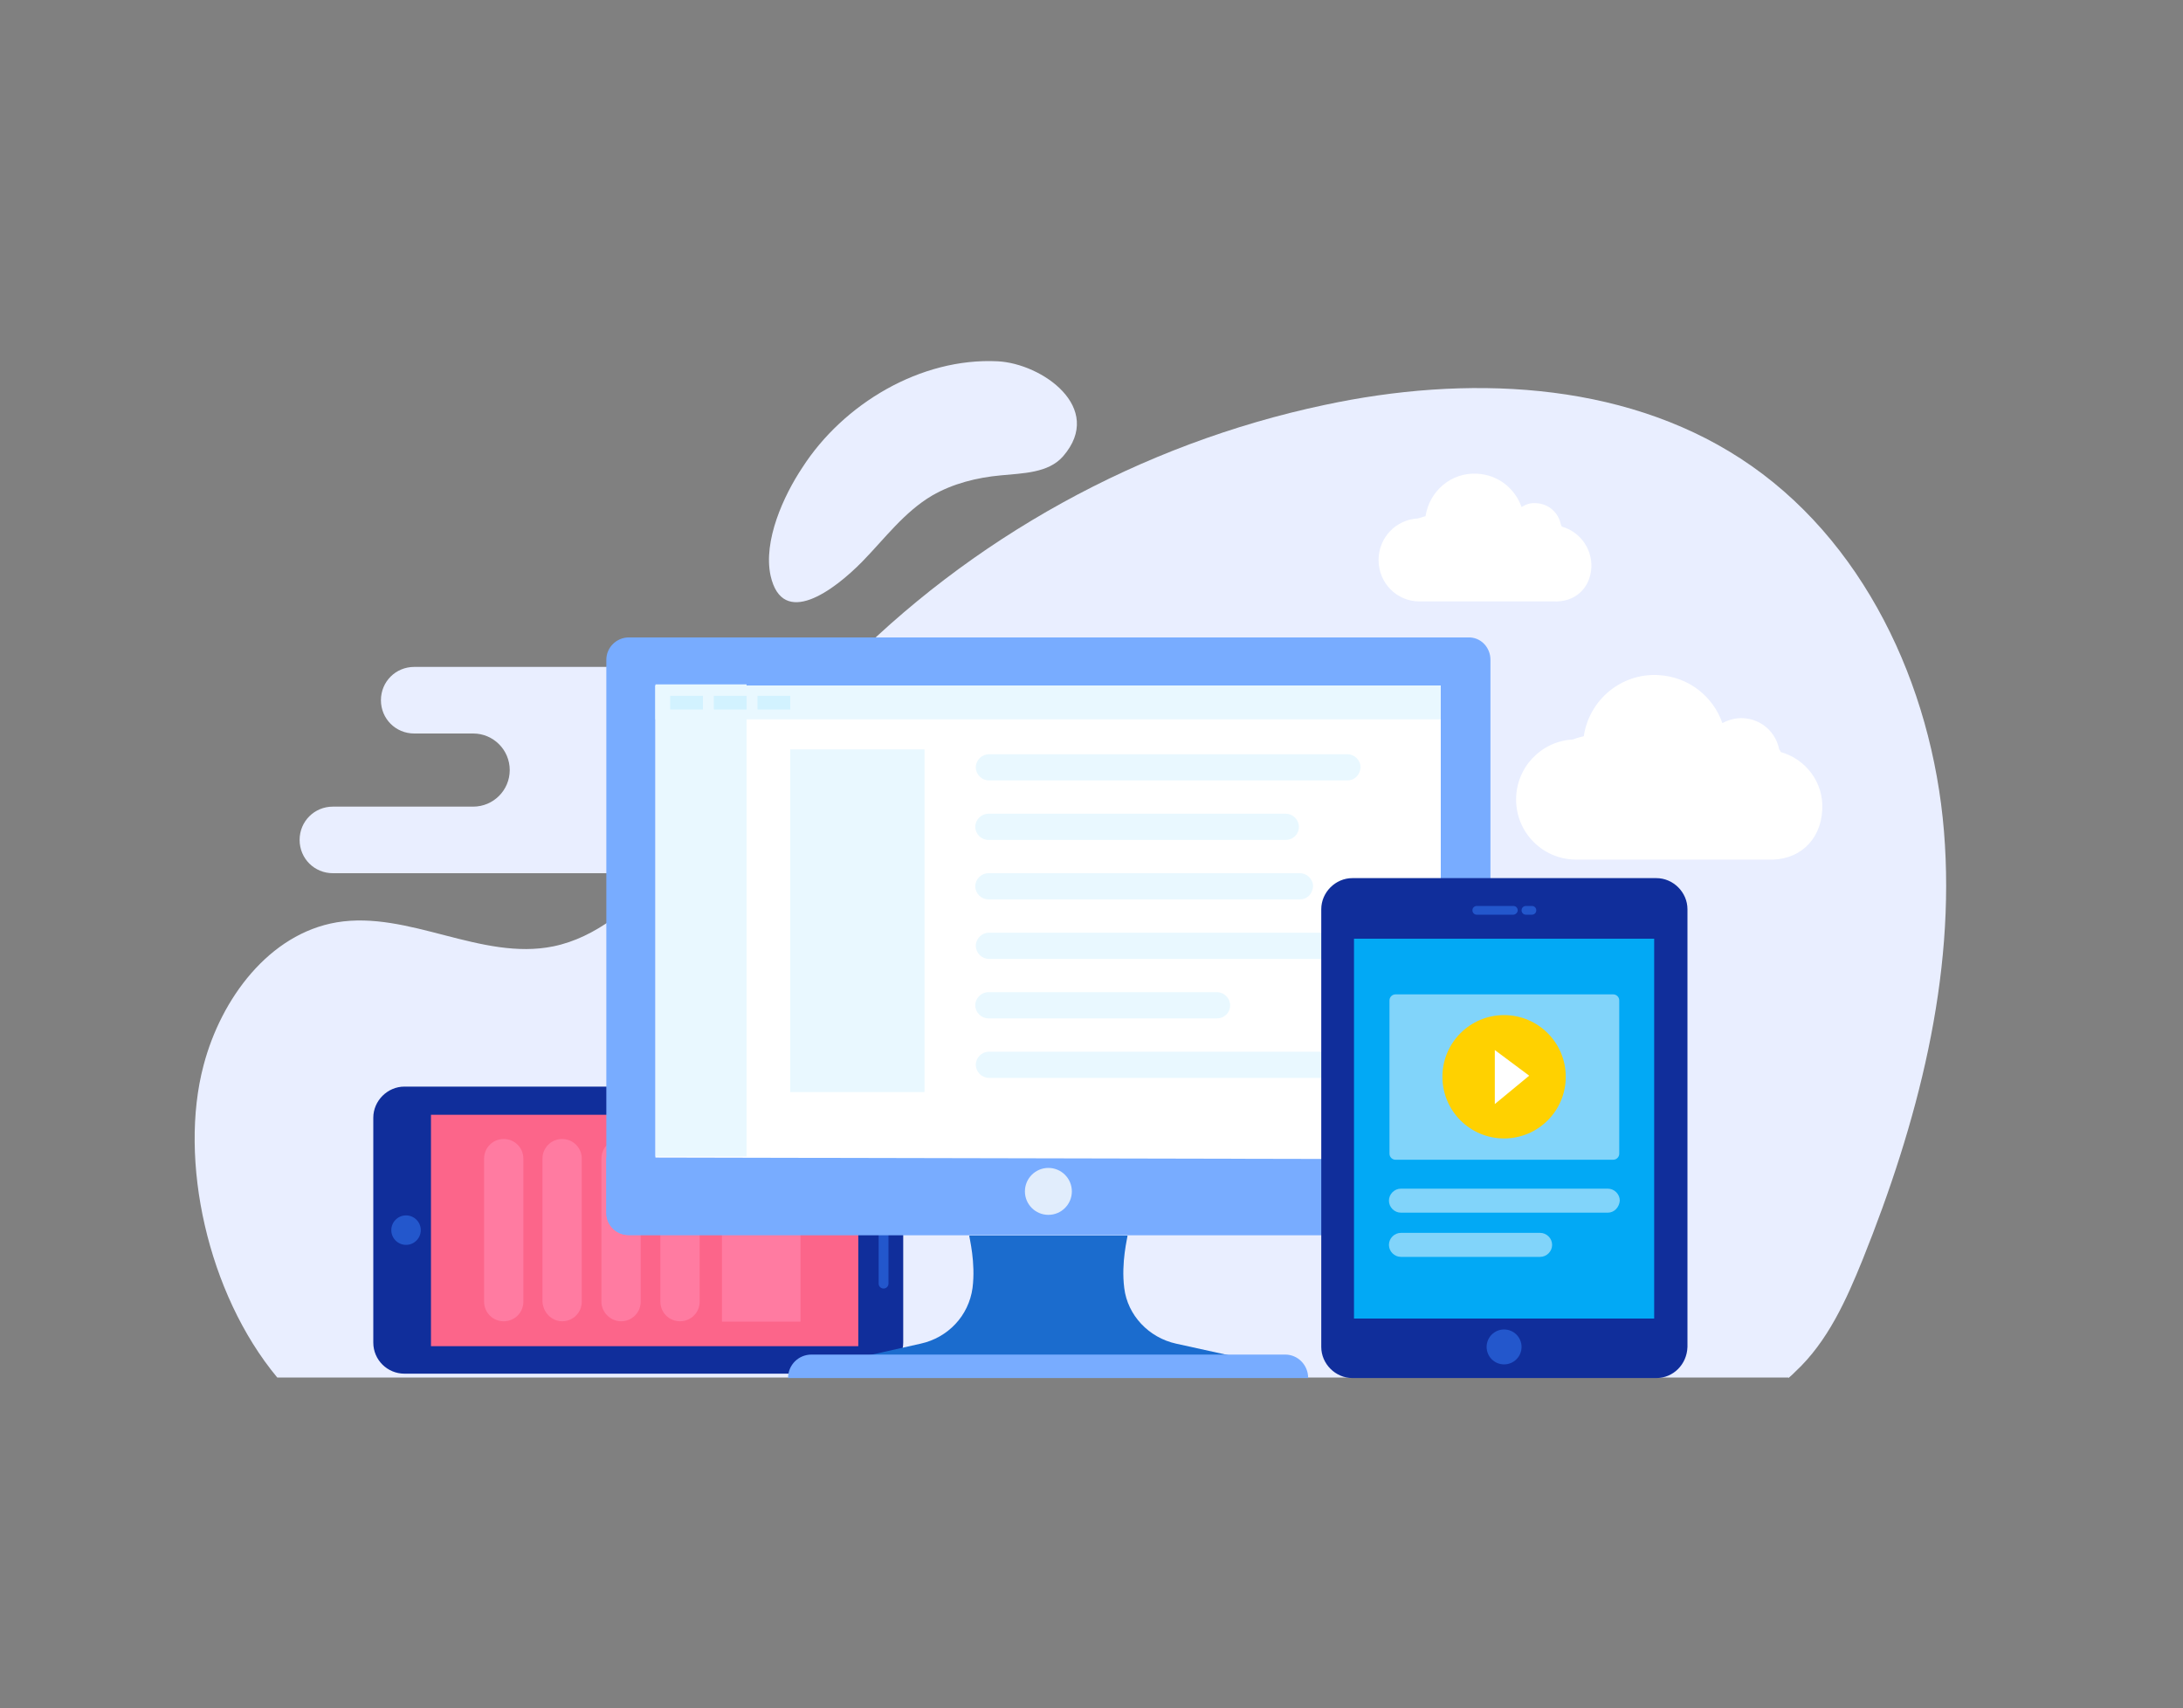 <?xml version="1.0" encoding="utf-8"?>
<!-- Generator: Adobe Illustrator 22.0.0, SVG Export Plug-In . SVG Version: 6.00 Build 0)  -->
<svg version="1.1" id="图层_1" xmlns="http://www.w3.org/2000/svg" xmlns:xlink="http://www.w3.org/1999/xlink" x="0px" y="0px"
	 viewBox="0 0 400 313" style="enable-background:new 0 0 400 313;" xml:space="preserve">
<rect x="0" y="0" width="400" height="313" fill="#808080" stroke="none"/>
<style type="text/css">
	.st0{fill:#E9EEFF;}
	.st1{fill:#102E9B;}
	.st2{fill:#FC658A;}
	.st3{fill:#2357CC;}
	.st4{fill:#FF7BA1;}
	.st5{fill:#78ACFF;}
	.st6{fill:#FFFFFF;}
	.st7{fill:#E9F8FF;}
	.st8{fill:#1B6CCE;}
	.st9{fill:#E1EDFC;}
	.st10{fill:#D2F2FF;}
	.st11{fill:#02A9F5;}
	.st12{opacity:0.5;fill:#FFFFFF;}
	.st13{fill:#FFD100;}
</style>
<g>
	<path class="st0" d="M327.7,252.5c0.5-0.4,0.9-0.8,1.3-1.2c5.9-5.5,9.3-13.1,12.3-20.5c10-24.9,17.1-51.7,14.9-78.5
		c-2.2-26.8-14.8-53.7-37.3-68.3c-22-14.3-50.5-15.3-76.2-9.8c-33.6,7.1-65,24.4-88.9,49.1c-11.5,11.9-21.2,25.3-32.7,37.2
		c-5.5,5.7-11.9,11.3-19.7,12.9c-13.2,2.7-26.5-6.6-39.7-4.4c-12.4,2.1-21.2,14-24.4,26.2c-4.6,17.3,0.7,41.8,13.5,57.2H327.7z"/>
	<path class="st0" d="M182.8,66.2c8.1,0.4,19.7,8.5,12,17.4c-2.7,3.1-7.4,3.1-11.4,3.5c-4.4,0.4-8.8,1.5-12.6,3.7
		c-5.1,3-8.7,7.9-12.8,12.1c-5.2,5.3-14.6,12.3-16.8,2.6c-1.4-6.4,2.4-14.7,5.8-19.8C154.5,74,168.7,65.5,182.8,66.2z"/>
</g>
<path class="st0" d="M121.4,147.8c-3.7,0-6.7-3-6.7-6.7v0c0-3.7,3-6.7,6.7-6.7h24.7c3.4,0,6.1-2.7,6.1-6.1v0c0-3.4-2.7-6.1-6.1-6.1
	H75.9c-3.4,0-6.1,2.7-6.1,6.1v0c0,3.4,2.7,6.1,6.1,6.1h10.8c3.7,0,6.7,3,6.7,6.7v0c0,3.7-3,6.7-6.7,6.7H61c-3.4,0-6.1,2.7-6.1,6.1
	l0,0c0,3.4,2.7,6.1,6.1,6.1h74.7c3.4,0,6.1-2.7,6.1-6.1l0,0c0-3.4-2.7-6.1-6.1-6.1H121.4z"/>
<path class="st1" d="M74.1,251.7h85.7c3.1,0,5.7-2.6,5.7-5.7v-41.2c0-3.1-2.6-5.7-5.7-5.7H74.1c-3.1,0-5.7,2.6-5.7,5.7V246
	C68.4,249.2,71,251.7,74.1,251.7z"/>
<rect x="79" y="204.2" transform="matrix(-1 -4.489976e-11 4.489976e-11 -1 236.269 450.863)" class="st2" width="78.3" height="42.4"/>
<circle class="st3" cx="74.4" cy="225.4" r="2.7"/>
<g>
	<path class="st3" d="M161.9,224.5L161.9,224.5c0.5,0,0.9,0.4,0.9,0.9v9.8c0,0.5-0.4,0.9-0.9,0.9h0c-0.5,0-0.9-0.4-0.9-0.9v-9.8
		C161,224.9,161.4,224.5,161.9,224.5z"/>
	<path class="st3" d="M161.9,219.5L161.9,219.5c0.5,0,0.9,0.4,0.9,0.9v2.4c0,0.5-0.4,0.9-0.9,0.9l0,0c-0.5,0-0.9-0.4-0.9-0.9v-2.4
		C161,219.9,161.4,219.5,161.9,219.5z"/>
</g>
<g>
	
		<rect x="132.3" y="208.7" transform="matrix(-1 -4.502411e-11 4.502411e-11 -1 278.983 450.863)" class="st4" width="14.4" height="33.4"/>
	<path class="st4" d="M124.6,242.1L124.6,242.1c2,0,3.6-1.6,3.6-3.6v-26.2c0-2-1.6-3.6-3.6-3.6h0c-2,0-3.6,1.6-3.6,3.6v26.2
		C121,240.5,122.6,242.1,124.6,242.1z"/>
	<path class="st4" d="M113.8,242.1L113.8,242.1c2,0,3.6-1.6,3.6-3.6v-26.2c0-2-1.6-3.6-3.6-3.6h0c-2,0-3.6,1.6-3.6,3.6v26.2
		C110.2,240.5,111.9,242.1,113.8,242.1z"/>
	<path class="st4" d="M103,242.1L103,242.1c2,0,3.6-1.6,3.6-3.6v-26.2c0-2-1.6-3.6-3.6-3.6h0c-2,0-3.6,1.6-3.6,3.6v26.2
		C99.5,240.5,101.1,242.1,103,242.1z"/>
	<path class="st4" d="M92.3,242.1L92.3,242.1c2,0,3.6-1.6,3.6-3.6v-26.2c0-2-1.6-3.6-3.6-3.6h0c-2,0-3.6,1.6-3.6,3.6v26.2
		C88.7,240.5,90.3,242.1,92.3,242.1z"/>
</g>
<path class="st5" d="M273.1,120.9v101.3c0,0.7-0.2,1.3-0.4,1.8c-0.7,1.4-2.1,2.3-3.7,2.3H115.2c-1.2,0-2.3-0.5-3-1.3
	c-0.7-0.7-1.1-1.7-1.1-2.8V120.9c0-2.3,1.9-4.1,4.1-4.1H269C271.3,116.7,273.1,118.6,273.1,120.9z"/>
<path class="st5" d="M272.7,211.9v11.9c0,0.1,0,0.2,0,0.2c-0.7,1.4-2.1,2.3-3.7,2.3H115.2c-1.2,0-2.3-0.5-3-1.3
	c-0.7-0.7-1.1-1.7-1.1-2.8v-10.1L272.7,211.9z"/>
<polygon class="st6" points="264,212.4 120.1,212.1 120.1,125.6 264,125.6 "/>
<rect x="120.1" y="125.4" class="st7" width="16.7" height="86.5"/>
<rect x="120.1" y="125.6" class="st7" width="143.9" height="6.2"/>
<path class="st8" d="M215.5,246.2c-5-1.1-8.9-5.2-9.5-10.2c-0.6-4.7,0.6-9.2,0.6-9.6h-14.5h-14.5c0,0.4,1.2,4.9,0.6,9.6
	c-0.7,5.1-4.5,9.1-9.5,10.2l-9.8,2.2h33.3h33.3L215.5,246.2z"/>
<path class="st5" d="M239.7,252.5h-95.3v0c0-2.4,1.9-4.3,4.3-4.3h86.8C237.8,248.2,239.7,250.1,239.7,252.5L239.7,252.5z"/>
<circle class="st9" cx="192.1" cy="218.3" r="4.3"/>
<rect x="122.8" y="127.5" class="st10" width="6" height="2.5"/>
<rect x="130.8" y="127.5" class="st10" width="6" height="2.5"/>
<rect x="138.8" y="127.5" class="st10" width="6" height="2.5"/>
<rect x="144.8" y="137.3" class="st7" width="24.6" height="62.8"/>
<path class="st7" d="M246.9,143h-65.7c-1.3,0-2.4-1.1-2.4-2.4l0,0c0-1.3,1.1-2.4,2.4-2.4h65.7c1.3,0,2.4,1.1,2.4,2.4l0,0
	C249.2,142,248.2,143,246.9,143z"/>
<path class="st7" d="M235.6,153.9h-54.5c-1.3,0-2.4-1.1-2.4-2.4v0c0-1.3,1.1-2.4,2.4-2.4h54.5c1.3,0,2.4,1.1,2.4,2.4v0
	C238,152.9,236.9,153.9,235.6,153.9z"/>
<path class="st7" d="M238.2,164.8h-57.1c-1.3,0-2.4-1.1-2.4-2.4l0,0c0-1.3,1.1-2.4,2.4-2.4h57.1c1.3,0,2.4,1.1,2.4,2.4l0,0
	C240.5,163.8,239.5,164.8,238.2,164.8z"/>
<path class="st7" d="M246.9,175.7h-65.7c-1.3,0-2.4-1.1-2.4-2.4l0,0c0-1.3,1.1-2.4,2.4-2.4h65.7c1.3,0,2.4,1.1,2.4,2.4l0,0
	C249.2,174.7,248.2,175.7,246.9,175.7z"/>
<path class="st7" d="M223,186.6h-41.9c-1.3,0-2.4-1.1-2.4-2.4l0,0c0-1.3,1.1-2.4,2.4-2.4H223c1.3,0,2.4,1.1,2.4,2.4l0,0
	C225.4,185.6,224.3,186.6,223,186.6z"/>
<path class="st7" d="M246.9,197.5h-65.7c-1.3,0-2.4-1.1-2.4-2.4v0c0-1.3,1.1-2.4,2.4-2.4h65.7c1.3,0,2.4,1.1,2.4,2.4v0
	C249.2,196.5,248.2,197.5,246.9,197.5z"/>
<path class="st1" d="M303.5,252.5h-55.7c-3.1,0-5.7-2.6-5.7-5.7v-80.2c0-3.1,2.6-5.7,5.7-5.7h55.7c3.1,0,5.7,2.6,5.7,5.7v80.2
	C309.1,250,306.6,252.5,303.5,252.5z"/>
<rect x="248.1" y="172" class="st11" width="55" height="69.6"/>
<path class="st12" d="M295.6,212.5h-39.9c-0.6,0-1.1-0.5-1.1-1.1v-28.1c0-0.6,0.5-1.1,1.1-1.1h39.9c0.6,0,1.1,0.5,1.1,1.1v28.1
	C296.7,212,296.2,212.5,295.6,212.5z"/>
<circle class="st3" cx="275.6" cy="246.8" r="3.2"/>
<g>
	<path class="st3" d="M277.3,167.6h-6.7c-0.5,0-0.8-0.4-0.8-0.8l0,0c0-0.5,0.4-0.8,0.8-0.8h6.7c0.5,0,0.8,0.4,0.8,0.8l0,0
		C278.1,167.2,277.7,167.6,277.3,167.6z"/>
	<path class="st3" d="M280.7,167.6h-1.1c-0.5,0-0.8-0.4-0.8-0.8l0,0c0-0.5,0.4-0.8,0.8-0.8h1.1c0.5,0,0.8,0.4,0.8,0.8l0,0
		C281.5,167.2,281.2,167.6,280.7,167.6z"/>
</g>
<circle class="st13" cx="275.6" cy="197.3" r="11.3"/>
<polygon class="st6" points="273.9,192.4 273.9,202.3 280.2,197.1 "/>
<path class="st12" d="M294.6,222.2h-37.9c-1.2,0-2.2-1-2.2-2.2l0,0c0-1.2,1-2.2,2.2-2.2h37.9c1.2,0,2.2,1,2.2,2.2l0,0
	C296.7,221.2,295.8,222.2,294.6,222.2z"/>
<path class="st12" d="M282.2,230.3h-25.5c-1.2,0-2.2-1-2.2-2.2l0,0c0-1.2,1-2.2,2.2-2.2h25.5c1.2,0,2.2,1,2.2,2.2l0,0
	C284.4,229.3,283.4,230.3,282.2,230.3z"/>
<path class="st6" d="M286.2,96.5c-0.1-0.1-0.1-0.2-0.2-0.4c-0.4-2.1-2.2-3.8-4.5-3.9c-1-0.1-1.9,0.2-2.7,0.7
	c-1.2-3.4-4.3-5.9-8.1-6.1c-4.8-0.3-8.8,3.2-9.5,7.8c-0.2,0-0.7,0.2-1.4,0.4c-4,0.2-7.2,3.5-7.2,7.6c0,4.2,3.3,7.6,7.5,7.6
	c0,0,0,0,0,0h24.5c4,0.2,6.8-2.4,7-6.3C291.7,100.4,289.4,97.4,286.2,96.5z"/>
<path class="st6" d="M326.3,137.8c-0.1-0.2-0.2-0.4-0.3-0.5c-0.6-3.1-3.2-5.5-6.5-5.7c-1.4-0.1-2.8,0.3-3.9,0.9
	c-1.7-4.9-6.2-8.5-11.7-8.8c-6.8-0.4-12.7,4.5-13.7,11.2c-0.3,0.1-1,0.2-2,0.6c-5.8,0.3-10.4,5.1-10.4,11c0,6,4.8,10.9,10.8,11
	c0,0,0,0,0,0h35.2c5.7,0.3,9.8-3.4,10.1-9.1C334.2,143.4,330.9,139.1,326.3,137.8z"/>
</svg>
